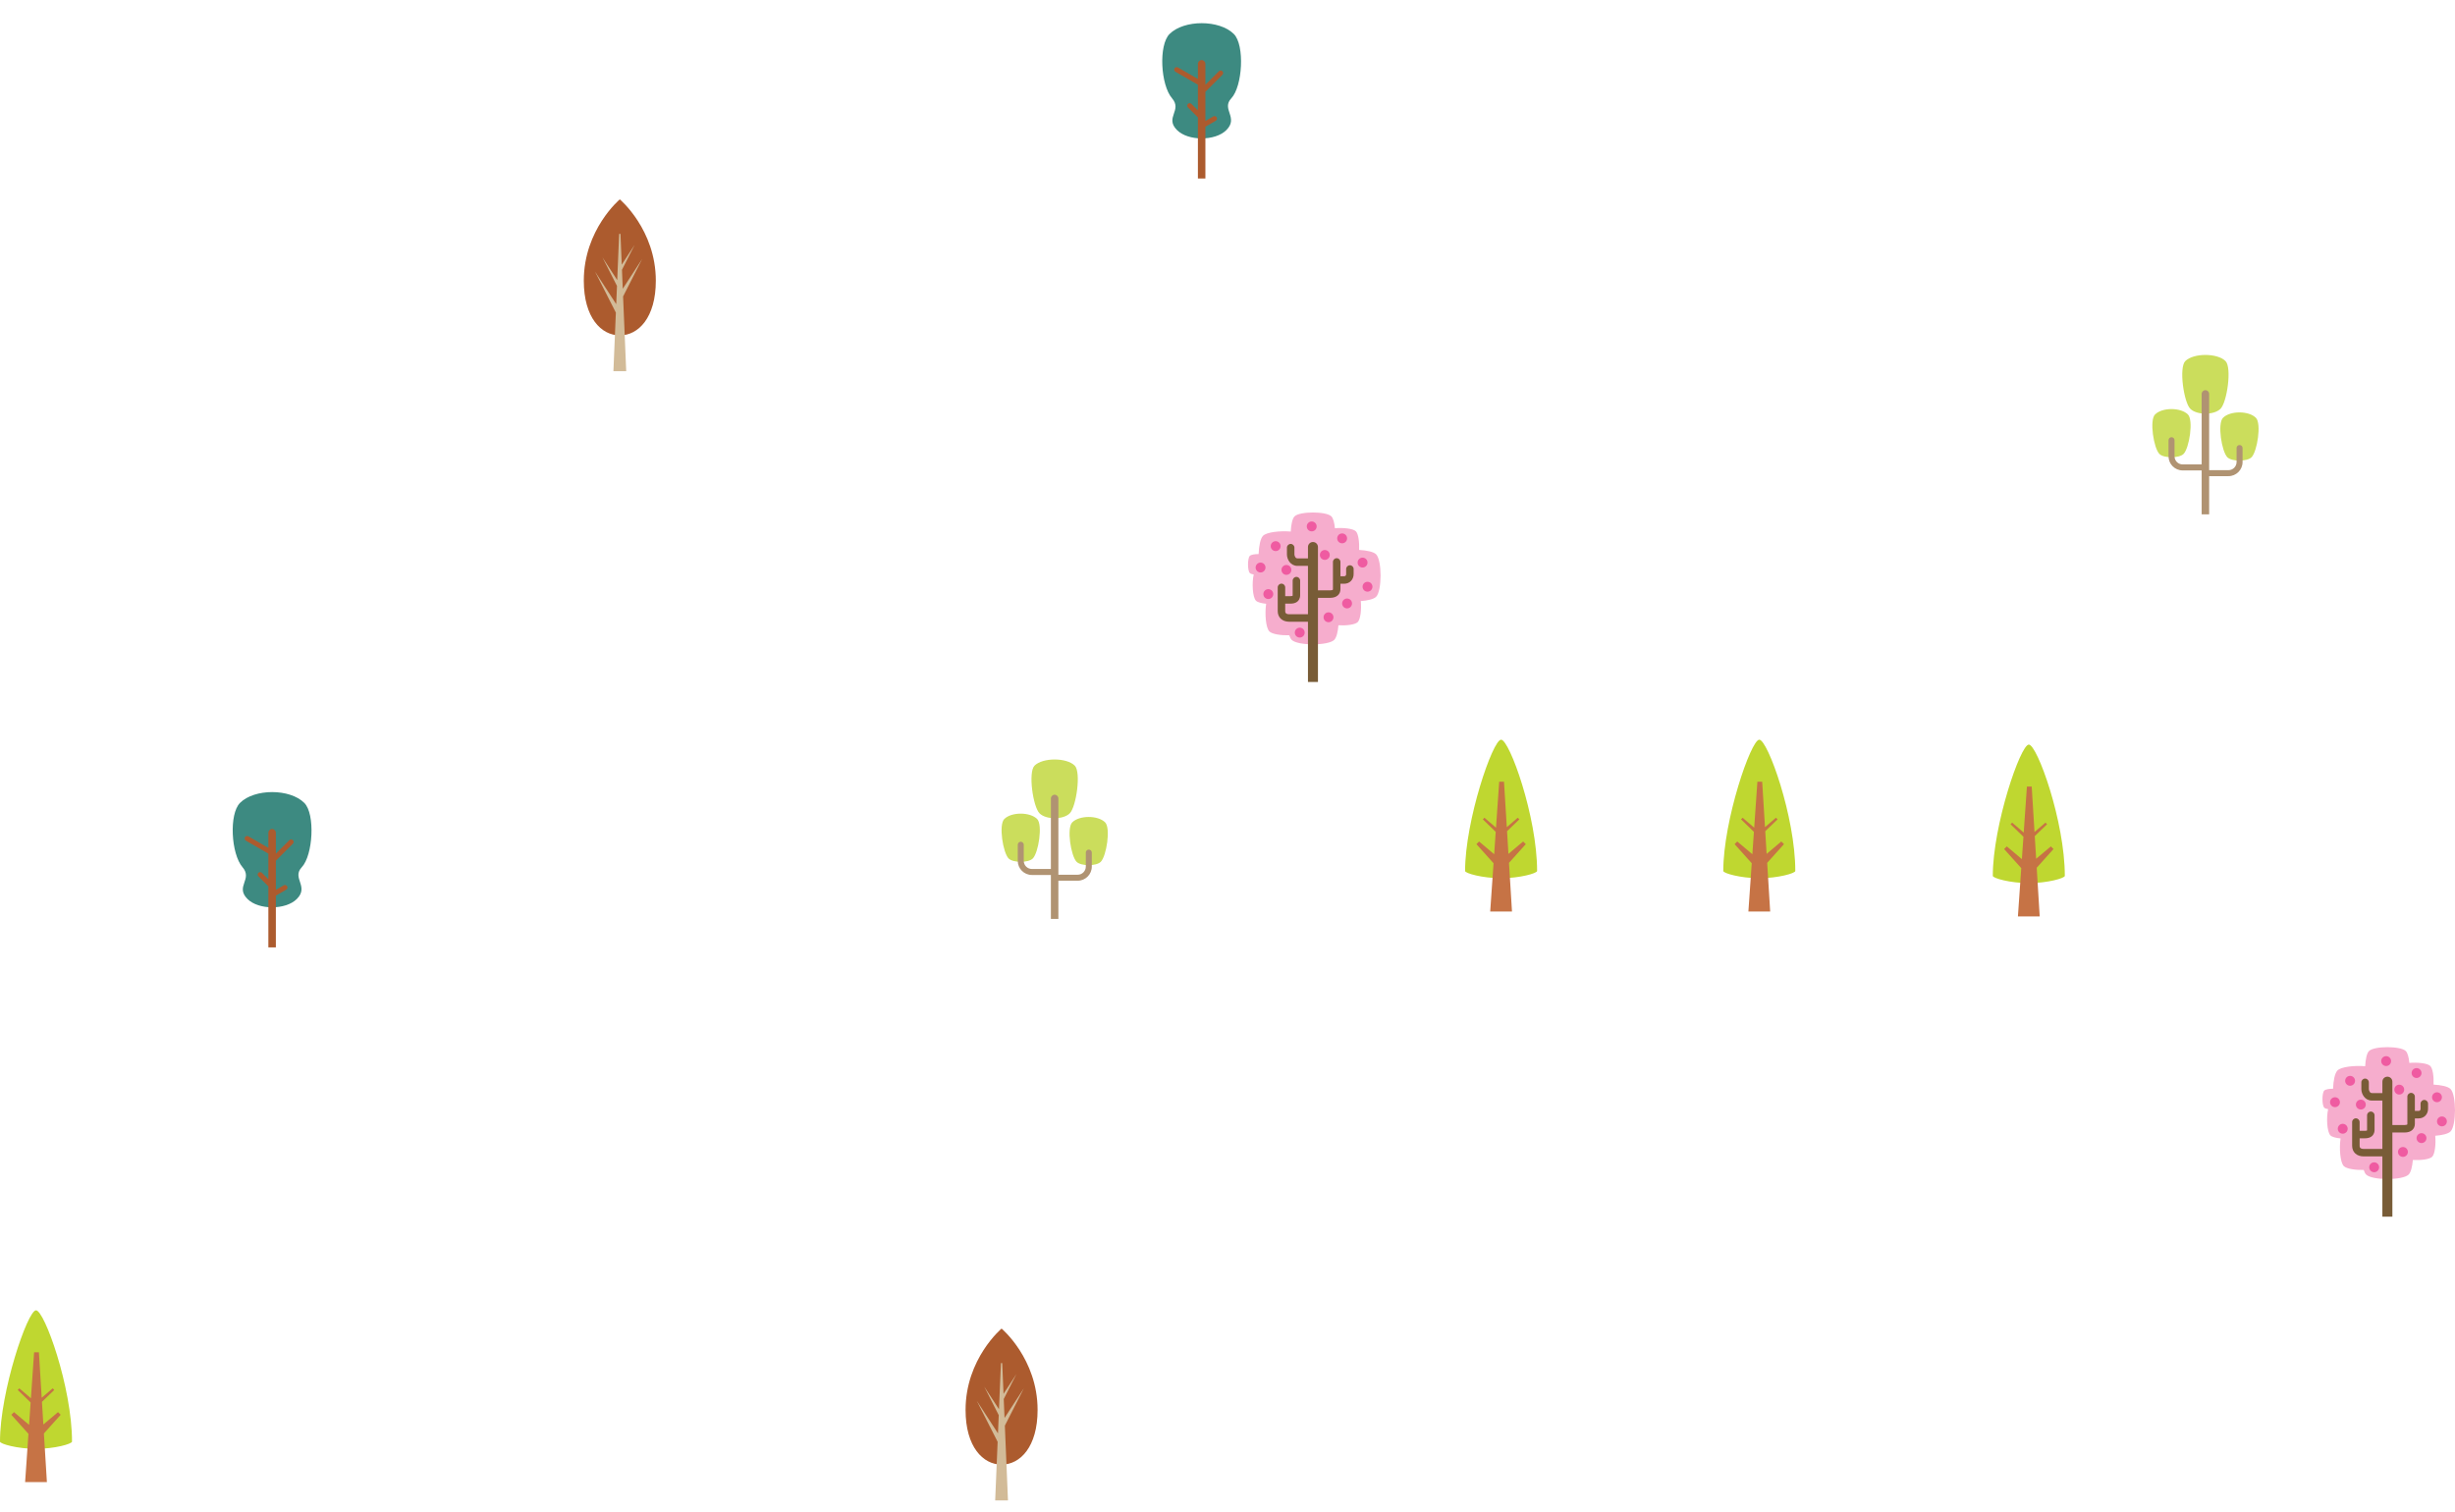 <?xml version="1.0" encoding="utf-8"?>
<!-- Generator: Adobe Illustrator 15.1.0, SVG Export Plug-In . SVG Version: 6.00 Build 0)  -->
<!DOCTYPE svg PUBLIC "-//W3C//DTD SVG 1.1//EN" "http://www.w3.org/Graphics/SVG/1.1/DTD/svg11.dtd">
<svg version="1.1" id="Layer_1" xmlns="http://www.w3.org/2000/svg" xmlns:xlink="http://www.w3.org/1999/xlink" x="0px" y="0px"
	 width="1207.833px" height="744.038px" viewBox="0 0 1207.833 744.038" enable-background="new 0 0 1207.833 744.038"
	 xml:space="preserve">
<g>
	<path fill="#BFD730" d="M35.429,709.379c0,1.146-8.568,3.561-17.714,3.561S0,710.524,0,709.379
		c0-24.778,13.596-64.606,17.715-64.606C21.833,644.773,35.429,682.554,35.429,709.379z"/>
	<polygon fill="#C67345" points="29.856,696.182 28.55,694.875 21.327,700.962 20.642,689.808 26.704,683.974 25.909,683.179 
		20.519,687.806 19.143,665.445 16.778,665.445 15.212,688.068 9.52,683.179 8.725,683.974 15.069,690.127 14.308,701.136 
		6.88,694.875 5.572,696.182 14.001,705.572 12.356,729.32 23.073,729.32 21.6,705.381 	"/>
</g>
<g>
	<path fill="#BFD730" d="M1015.866,431c0,1.146-8.568,3.561-17.714,3.561s-17.715-2.415-17.715-3.561
		c0-24.778,13.596-64.606,17.715-64.606C1002.271,366.395,1015.866,404.175,1015.866,431z"/>
	<polygon fill="#C67345" points="1010.294,417.804 1008.987,416.497 1001.765,422.583 1001.079,411.43 1007.142,405.595 
		1006.347,404.8 1000.956,409.427 999.58,387.066 997.216,387.066 995.649,409.689 989.957,404.8 989.162,405.595 995.507,411.749 
		994.745,422.757 987.317,416.497 986.01,417.804 994.438,427.193 992.794,450.941 1003.511,450.941 1002.037,427.003 	"/>
</g>
<g>
	<path fill="#BFD730" d="M883.265,428.589c0,1.146-8.568,3.561-17.715,3.561c-9.146,0-17.715-2.415-17.715-3.561
		c0-24.778,13.596-64.606,17.715-64.606S883.265,401.764,883.265,428.589z"/>
	<polygon fill="#C67345" points="877.692,415.392 876.386,414.085 869.163,420.172 868.478,409.018 874.54,403.184 873.745,402.389 
		868.354,407.016 866.978,384.655 864.614,384.655 863.048,407.278 857.354,402.389 856.56,403.184 862.905,409.337 
		862.144,420.346 854.715,414.085 853.407,415.392 861.836,424.782 860.192,448.53 870.908,448.53 869.435,424.591 	"/>
</g>
<g>
	<path fill="#BFD730" d="M756.237,428.589c0,1.146-8.568,3.561-17.715,3.561c-9.146,0-17.715-2.415-17.715-3.561
		c0-24.778,13.596-64.606,17.715-64.606S756.237,401.764,756.237,428.589z"/>
	<polygon fill="#C67345" points="750.665,415.392 749.358,414.085 742.136,420.172 741.45,409.018 747.513,403.184 746.718,402.389 
		741.327,407.016 739.95,384.655 737.587,384.655 736.021,407.278 730.327,402.389 729.532,403.184 735.878,409.337 
		735.116,420.346 727.688,414.085 726.38,415.392 734.809,424.782 733.165,448.53 743.881,448.53 742.407,424.591 	"/>
</g>
<g>
	<path fill="#3D8A81" d="M605.805,48.358c-5.093,5.409,3.759,9.445-2.456,15.661c-5.459,5.459-18.801,5.459-24.26,0
		c-6.215-6.215,2.729-9.648-2.456-15.661c-5.642-6.544-6.687-26.17-1.228-31.628c7.096-7.097,24.531-7.097,31.627,0
		C612.491,22.189,611.324,42.497,605.805,48.358z"/>
	<path fill="#AC5B2E" d="M601.426,36.795c0.479-0.48,0.479-1.258,0-1.737s-1.257-0.479-1.737,0l-6.647,6.648V31.417
		c0-1.017-0.825-1.842-1.843-1.842s-1.842,0.825-1.842,1.842v7.437l-9.825-5.672c-0.587-0.339-1.339-0.138-1.678,0.45
		s-0.138,1.338,0.45,1.678l11.053,6.381v12.607l-3.168-3.167c-0.479-0.48-1.258-0.48-1.736,0c-0.48,0.479-0.48,1.257,0,1.737
		l4.904,4.905v30.057h3.685V62.367l5.101-2.945c0.587-0.339,0.788-1.09,0.449-1.678c-0.34-0.587-1.091-0.789-1.678-0.45
		l-3.872,2.236V45.18L601.426,36.795z"/>
</g>
<g>
	<path fill="#3D8A81" d="M148.483,426.719c-5.094,5.409,3.76,9.445-2.457,15.661c-5.458,5.459-18.799,5.459-24.258,0
		c-6.216-6.215,2.727-9.648-2.457-15.661c-5.642-6.544-6.687-26.17-1.229-31.628c7.097-7.097,24.532-7.097,31.629,0
		C155.171,400.55,154.003,420.858,148.483,426.719z"/>
	<path fill="#AC5B2E" d="M144.104,415.156c0.479-0.48,0.479-1.258,0-1.737c-0.48-0.479-1.258-0.479-1.736,0l-6.648,6.648v-10.289
		c0-1.017-0.824-1.842-1.843-1.842c-1.017,0-1.842,0.825-1.842,1.842v7.437l-9.825-5.672c-0.588-0.339-1.338-0.138-1.678,0.45
		s-0.139,1.338,0.449,1.678l11.054,6.381v12.607l-3.168-3.167c-0.479-0.48-1.257-0.48-1.737,0c-0.479,0.479-0.479,1.257,0,1.737
		l4.905,4.905v30.057h3.685v-25.462l5.1-2.945c0.588-0.339,0.789-1.09,0.449-1.678c-0.338-0.587-1.09-0.789-1.678-0.45l-3.871,2.236
		v-14.35L144.104,415.156z"/>
</g>
<g>
	<path fill="#CBDD5C" d="M526.31,400.223c-3.207,3.206-11.668,3.206-14.874,0s-5.663-20.265-2.456-23.471
		c4.024-4.025,15.762-4.025,19.786,0C531.972,379.958,529.515,397.017,526.31,400.223z"/>
	<path fill="#CBDD5C" d="M541.552,424.094c-2.166,2.166-9.693,2.166-11.859,0c-2.822-2.822-4.984-16.605-2.162-19.427
		c3.542-3.542,12.643-3.542,16.184,0C546.535,407.488,544.373,421.272,541.552,424.094z"/>
	<path fill="#CBDD5C" d="M508.108,422.456c-2.166,2.166-9.693,2.166-11.859,0c-2.822-2.822-4.984-16.605-2.162-19.427
		c3.542-3.542,12.643-3.542,16.184,0C513.092,405.85,510.93,419.634,508.108,422.456z"/>
	<g>
		<path fill="#B09372" d="M535.679,418.054c-0.813,0-1.473,0.66-1.473,1.474v6.907c0,2.205-1.794,3.998-3.998,3.998h-9.494v-37.526
			c0-1.017-0.824-1.842-1.842-1.842s-1.842,0.825-1.842,1.842v34.701h-9.353c-2.204,0-3.999-1.793-3.999-3.998v-7.931
			c0-0.813-0.659-1.474-1.473-1.474c-0.814,0-1.475,0.66-1.475,1.474v7.931c0,3.83,3.116,6.946,6.946,6.946h9.353v21.629h3.684
			v-18.804h9.494c3.83,0,6.945-3.116,6.945-6.946v-6.907C537.153,418.714,536.493,418.054,535.679,418.054z"/>
	</g>
</g>
<g>
	<path fill="#CBDD5C" d="M1092.471,201.149c-3.206,3.206-11.667,3.206-14.874,0c-3.205-3.206-5.662-20.265-2.456-23.471
		c4.024-4.025,15.763-4.025,19.786,0C1098.133,180.884,1095.677,197.944,1092.471,201.149z"/>
	<path fill="#CBDD5C" d="M1107.714,225.021c-2.166,2.166-9.694,2.166-11.86,0c-2.821-2.822-4.983-16.605-2.161-19.427
		c3.541-3.542,12.642-3.542,16.184,0C1112.696,208.415,1110.534,222.199,1107.714,225.021z"/>
	<path fill="#CBDD5C" d="M1074.271,223.382c-2.166,2.166-9.694,2.166-11.86,0c-2.821-2.822-4.983-16.605-2.161-19.427
		c3.541-3.542,12.642-3.542,16.184,0C1079.253,206.777,1077.091,220.561,1074.271,223.382z"/>
	<g>
		<path fill="#B09372" d="M1101.841,218.981c-0.813,0-1.474,0.66-1.474,1.474v6.907c0,2.205-1.794,3.998-3.998,3.998h-9.493v-37.526
			c0-1.017-0.824-1.842-1.842-1.842s-1.843,0.825-1.843,1.842v34.701h-9.353c-2.204,0-3.998-1.793-3.998-3.998v-7.931
			c0-0.813-0.66-1.474-1.474-1.474s-1.474,0.66-1.474,1.474v7.931c0,3.83,3.115,6.946,6.945,6.946h9.353v21.629h3.685v-18.804h9.493
			c3.83,0,6.946-3.116,6.946-6.946v-6.907C1103.315,219.641,1102.655,218.981,1101.841,218.981z"/>
	</g>
</g>
<g>
	<g>
		<g>
			<path fill="#F6ADCD" d="M677.022,272.759c-1.238-1.238-4.625-1.955-8.35-2.149c0.18-3.747-0.351-7.918-1.593-9.161
				c-1.371-1.371-6.31-1.875-10.308-1.513c-0.256-2.653-0.842-4.927-1.758-5.842c-2.543-2.543-15.562-2.543-18.104,0
				c-1.099,1.098-1.722,4.152-1.871,7.471c-5.354-0.433-11.813,0.26-13.632,2.079c-1.31,1.31-2.035,5.024-2.178,8.999
				c-1.848-0.011-3.721,0.286-4.324,0.89c-1.187,1.186-1.187,7.261,0,8.447c0.329,0.329,1.034,0.567,1.906,0.713
				c-0.946,4.085-0.574,11.211,1.117,12.903c0.783,0.784,2.73,1.284,5.002,1.501c-0.727,4.863-0.196,11.83,1.592,13.618
				c1.352,1.352,5.664,1.985,9.789,1.899c0.32,0.998,0.717,1.784,1.189,2.257c2.939,2.939,17.984,2.939,20.924,0
				c1.105-1.106,1.796-3.931,2.069-7.179c3.831,0.231,8.222-0.294,9.503-1.574c1.375-1.375,1.877-6.335,1.511-10.339
				c3.388-0.253,6.37-0.952,7.515-2.097C679.962,290.744,679.962,275.698,677.022,272.759z"/>
		</g>
	</g>
	<path fill="#785C37" d="M648.419,335.598V294.18h6.1c3.014,0,4.96-1.672,4.96-4.26v-2.676h1.849c2.689,0,4.642-2.005,4.642-4.769
		v-2.481c0-1.018-0.825-1.842-1.843-1.842s-1.842,0.825-1.842,1.842v2.481c0,0.495-0.166,1.084-0.957,1.084h-1.849v-7.041
		c0-1.018-0.825-1.842-1.843-1.842s-1.842,0.825-1.842,1.842v13.401c0,0.266-0.058,0.304-0.118,0.344
		c-0.081,0.054-0.405,0.231-1.157,0.231h-6.1v-21.323c0-1.357-1.1-2.457-2.456-2.457s-2.457,1.1-2.457,2.457v5.606h-5.149
		c-0.331,0-0.719-0.072-1.077-0.608c-0.315-0.471-0.434-1.05-0.434-1.304v-3.372c0-1.018-0.825-1.842-1.843-1.842
		s-1.842,0.825-1.842,1.842v3.372c0,2.257,1.65,5.597,5.195,5.597h5.149v23.803h-9.155c-2.039,0-2.039-1.077-2.039-1.594v-3.63
		h2.453c1.479,0,2.555-0.285,3.385-0.897c0.689-0.508,1.512-1.494,1.512-3.299v-7.125c0-1.018-0.824-1.843-1.842-1.843
		s-1.843,0.825-1.843,1.843v7.125c0,0.199-0.023,0.304-0.037,0.348c-0.079,0.041-0.38,0.165-1.175,0.165h-2.453v-4.314
		c0-1.018-0.824-1.842-1.842-1.842s-1.843,0.825-1.843,1.842v11.628c0,3.207,2.247,5.278,5.724,5.278h9.155v29.646H648.419z"/>
	<path fill="#EF5BA1" d="M632.902,278.01c-1.344,0-2.433,1.089-2.433,2.433c0,1.343,1.089,2.433,2.433,2.433
		c1.343,0,2.433-1.089,2.433-2.433C635.335,279.1,634.245,278.01,632.902,278.01z M627.619,266.313
		c-1.344,0-2.433,1.089-2.433,2.433s1.089,2.433,2.433,2.433c1.343,0,2.433-1.089,2.433-2.433S628.962,266.313,627.619,266.313z
		 M639.456,308.859c-1.344,0-2.433,1.089-2.433,2.433c0,1.343,1.089,2.433,2.433,2.433s2.434-1.089,2.434-2.433
		C641.89,309.949,640.8,308.859,639.456,308.859z M623.995,289.905c-1.344,0-2.434,1.089-2.434,2.433s1.09,2.433,2.434,2.433
		s2.433-1.089,2.433-2.433S625.339,289.905,623.995,289.905z M645.349,256.607c-1.344,0-2.433,1.089-2.433,2.433
		c0,1.344,1.089,2.433,2.433,2.433s2.434-1.089,2.434-2.433C647.782,257.696,646.692,256.607,645.349,256.607z M622.618,279.268
		c0-1.344-1.089-2.433-2.433-2.433s-2.433,1.089-2.433,2.433s1.089,2.433,2.433,2.433S622.618,280.611,622.618,279.268z
		 M672.8,286.286c-1.344,0-2.434,1.089-2.434,2.433c0,1.344,1.09,2.433,2.434,2.433s2.432-1.089,2.432-2.433
		C675.231,287.375,674.144,286.286,672.8,286.286z M672.8,276.835c0-1.344-1.09-2.433-2.434-2.433s-2.433,1.089-2.433,2.433
		c0,1.343,1.089,2.433,2.433,2.433S672.8,278.178,672.8,276.835z M654.232,273.079c0-1.343-1.089-2.433-2.433-2.433
		s-2.434,1.09-2.434,2.433s1.09,2.433,2.434,2.433S654.232,274.422,654.232,273.079z M662.747,294.512
		c-1.344,0-2.434,1.089-2.434,2.433c0,1.344,1.09,2.433,2.434,2.433s2.432-1.089,2.432-2.433
		C665.179,295.601,664.091,294.512,662.747,294.512z M653.61,301.313c-1.344,0-2.433,1.089-2.433,2.433
		c0,1.344,1.089,2.433,2.433,2.433s2.433-1.089,2.433-2.433C656.043,302.403,654.954,301.313,653.61,301.313z M662.747,264.919
		c0-1.344-1.09-2.433-2.434-2.433s-2.433,1.089-2.433,2.433c0,1.343,1.089,2.433,2.433,2.433S662.747,266.263,662.747,264.919z"/>
</g>
<g>
	<g>
		<g>
			<path fill="#F6ADCD" d="M1205.629,535.86c-1.238-1.238-4.625-1.955-8.35-2.149c0.18-3.747-0.351-7.918-1.593-9.161
				c-1.371-1.371-6.309-1.875-10.308-1.513c-0.257-2.653-0.842-4.927-1.757-5.842c-2.544-2.543-15.563-2.543-18.105,0
				c-1.099,1.098-1.722,4.152-1.871,7.471c-5.354-0.433-11.813,0.26-13.632,2.079c-1.31,1.31-2.035,5.024-2.178,8.999
				c-1.849-0.011-3.72,0.286-4.324,0.89c-1.187,1.186-1.187,7.261,0,8.447c0.329,0.329,1.034,0.567,1.907,0.713
				c-0.947,4.085-0.574,11.211,1.117,12.903c0.783,0.784,2.73,1.284,5,1.501c-0.727,4.863-0.195,11.83,1.593,13.618
				c1.353,1.352,5.664,1.985,9.789,1.899c0.321,0.998,0.717,1.784,1.188,2.257c2.939,2.939,17.985,2.939,20.924,0
				c1.107-1.106,1.797-3.931,2.07-7.179c3.831,0.231,8.223-0.294,9.503-1.574c1.374-1.375,1.878-6.335,1.511-10.339
				c3.388-0.253,6.37-0.952,7.515-2.097C1208.567,553.844,1208.567,538.799,1205.629,535.86z"/>
		</g>
	</g>
	<path fill="#785C37" d="M1177.026,598.698v-41.417h6.099c3.013,0,4.96-1.672,4.96-4.26v-2.676h1.848
		c2.69,0,4.643-2.005,4.643-4.769v-2.481c0-1.018-0.824-1.842-1.842-1.842s-1.843,0.825-1.843,1.842v2.481
		c0,0.495-0.166,1.084-0.958,1.084h-1.848v-7.041c0-1.018-0.824-1.842-1.842-1.842s-1.843,0.825-1.843,1.842v13.401
		c0,0.266-0.058,0.304-0.118,0.344c-0.082,0.054-0.406,0.231-1.157,0.231h-6.099v-21.323c0-1.357-1.101-2.457-2.457-2.457
		c-1.357,0-2.457,1.1-2.457,2.457v5.606h-5.149c-0.331,0-0.718-0.072-1.077-0.608c-0.316-0.471-0.434-1.05-0.434-1.304v-3.372
		c0-1.018-0.825-1.842-1.843-1.842c-1.017,0-1.843,0.825-1.843,1.842v3.372c0,2.257,1.652,5.597,5.196,5.597h5.149v23.803h-9.155
		c-2.039,0-2.039-1.077-2.039-1.594v-3.63h2.454c1.479,0,2.553-0.285,3.384-0.897c0.689-0.508,1.513-1.494,1.513-3.299v-7.125
		c0-1.018-0.825-1.843-1.843-1.843s-1.843,0.825-1.843,1.843v7.125c0,0.199-0.023,0.304-0.037,0.348
		c-0.078,0.041-0.38,0.165-1.174,0.165h-2.454v-4.314c0-1.018-0.825-1.842-1.843-1.842s-1.842,0.825-1.842,1.842v11.628
		c0,3.207,2.246,5.278,5.724,5.278h9.155v29.646H1177.026z"/>
	<path fill="#EF5BA1" d="M1161.509,541.111c-1.344,0-2.434,1.089-2.434,2.433c0,1.343,1.09,2.433,2.434,2.433
		s2.433-1.089,2.433-2.433C1163.941,542.2,1162.853,541.111,1161.509,541.111z M1156.226,529.414c-1.344,0-2.434,1.089-2.434,2.433
		s1.09,2.433,2.434,2.433s2.433-1.089,2.433-2.433S1157.569,529.414,1156.226,529.414z M1168.063,571.96
		c-1.343,0-2.433,1.089-2.433,2.433c0,1.343,1.09,2.433,2.433,2.433c1.344,0,2.433-1.089,2.433-2.433
		C1170.495,573.049,1169.406,571.96,1168.063,571.96z M1152.602,553.006c-1.345,0-2.433,1.089-2.433,2.433s1.088,2.433,2.433,2.433
		c1.343,0,2.433-1.089,2.433-2.433S1153.944,553.006,1152.602,553.006z M1173.955,519.708c-1.344,0-2.433,1.089-2.433,2.433
		c0,1.344,1.089,2.433,2.433,2.433s2.433-1.089,2.433-2.433C1176.388,520.797,1175.299,519.708,1173.955,519.708z M1151.225,542.368
		c0-1.344-1.089-2.433-2.433-2.433s-2.434,1.089-2.434,2.433s1.09,2.433,2.434,2.433S1151.225,543.712,1151.225,542.368z
		 M1201.405,549.386c-1.344,0-2.433,1.089-2.433,2.433c0,1.344,1.089,2.433,2.433,2.433s2.434-1.089,2.434-2.433
		C1203.839,550.476,1202.749,549.386,1201.405,549.386z M1201.405,539.936c0-1.344-1.089-2.433-2.433-2.433
		c-1.343,0-2.433,1.089-2.433,2.433c0,1.343,1.09,2.433,2.433,2.433C1200.316,542.368,1201.405,541.279,1201.405,539.936z
		 M1182.839,536.179c0-1.343-1.09-2.433-2.434-2.433c-1.343,0-2.432,1.09-2.432,2.433s1.089,2.433,2.432,2.433
		C1181.749,538.612,1182.839,537.522,1182.839,536.179z M1191.353,557.612c-1.344,0-2.432,1.089-2.432,2.433
		c0,1.344,1.088,2.433,2.432,2.433s2.434-1.089,2.434-2.433C1193.786,558.702,1192.696,557.612,1191.353,557.612z M1182.217,564.414
		c-1.344,0-2.433,1.089-2.433,2.433c0,1.344,1.089,2.433,2.433,2.433c1.343,0,2.433-1.089,2.433-2.433
		C1184.649,565.503,1183.56,564.414,1182.217,564.414z M1191.353,528.02c0-1.344-1.088-2.433-2.433-2.433
		c-1.343,0-2.433,1.089-2.433,2.433c0,1.343,1.09,2.433,2.433,2.433C1190.265,530.453,1191.353,529.363,1191.353,528.02z"/>
</g>
<g>
	<path fill="#AC5B2E" d="M322.656,138.141c0,18.178-8.569,26.897-17.715,26.897s-17.715-8.72-17.715-26.897
		c0-25.188,17.715-40.041,17.715-40.041C304.941,98.1,322.656,112.953,322.656,138.141z"/>
	<polygon fill="#D2BB98" points="315.919,127.453 306.394,142.097 306.003,132.758 312.235,120.503 305.897,130.245 
		305.264,115.086 304.619,115.086 303.669,137.82 296.397,126.644 303.548,140.705 303.173,149.673 292.713,133.594 
		302.999,153.822 301.794,182.646 308.089,182.646 306.551,145.876 	"/>
</g>
<g>
	<path fill="#AC5B2E" d="M510.481,693.804c0,18.178-8.569,26.897-17.715,26.897c-9.146,0-17.715-8.72-17.715-26.897
		c0-25.188,17.715-40.041,17.715-40.041C492.767,653.763,510.481,668.616,510.481,693.804z"/>
	<polygon fill="#D2BB98" points="503.744,683.116 494.218,697.76 493.827,688.421 500.06,676.166 493.722,685.908 493.089,670.75 
		492.444,670.75 491.493,693.483 484.223,682.307 491.372,696.368 490.997,705.336 480.538,689.257 490.824,709.485 489.618,738.31 
		495.913,738.31 494.376,701.539 	"/>
</g>
</svg>
